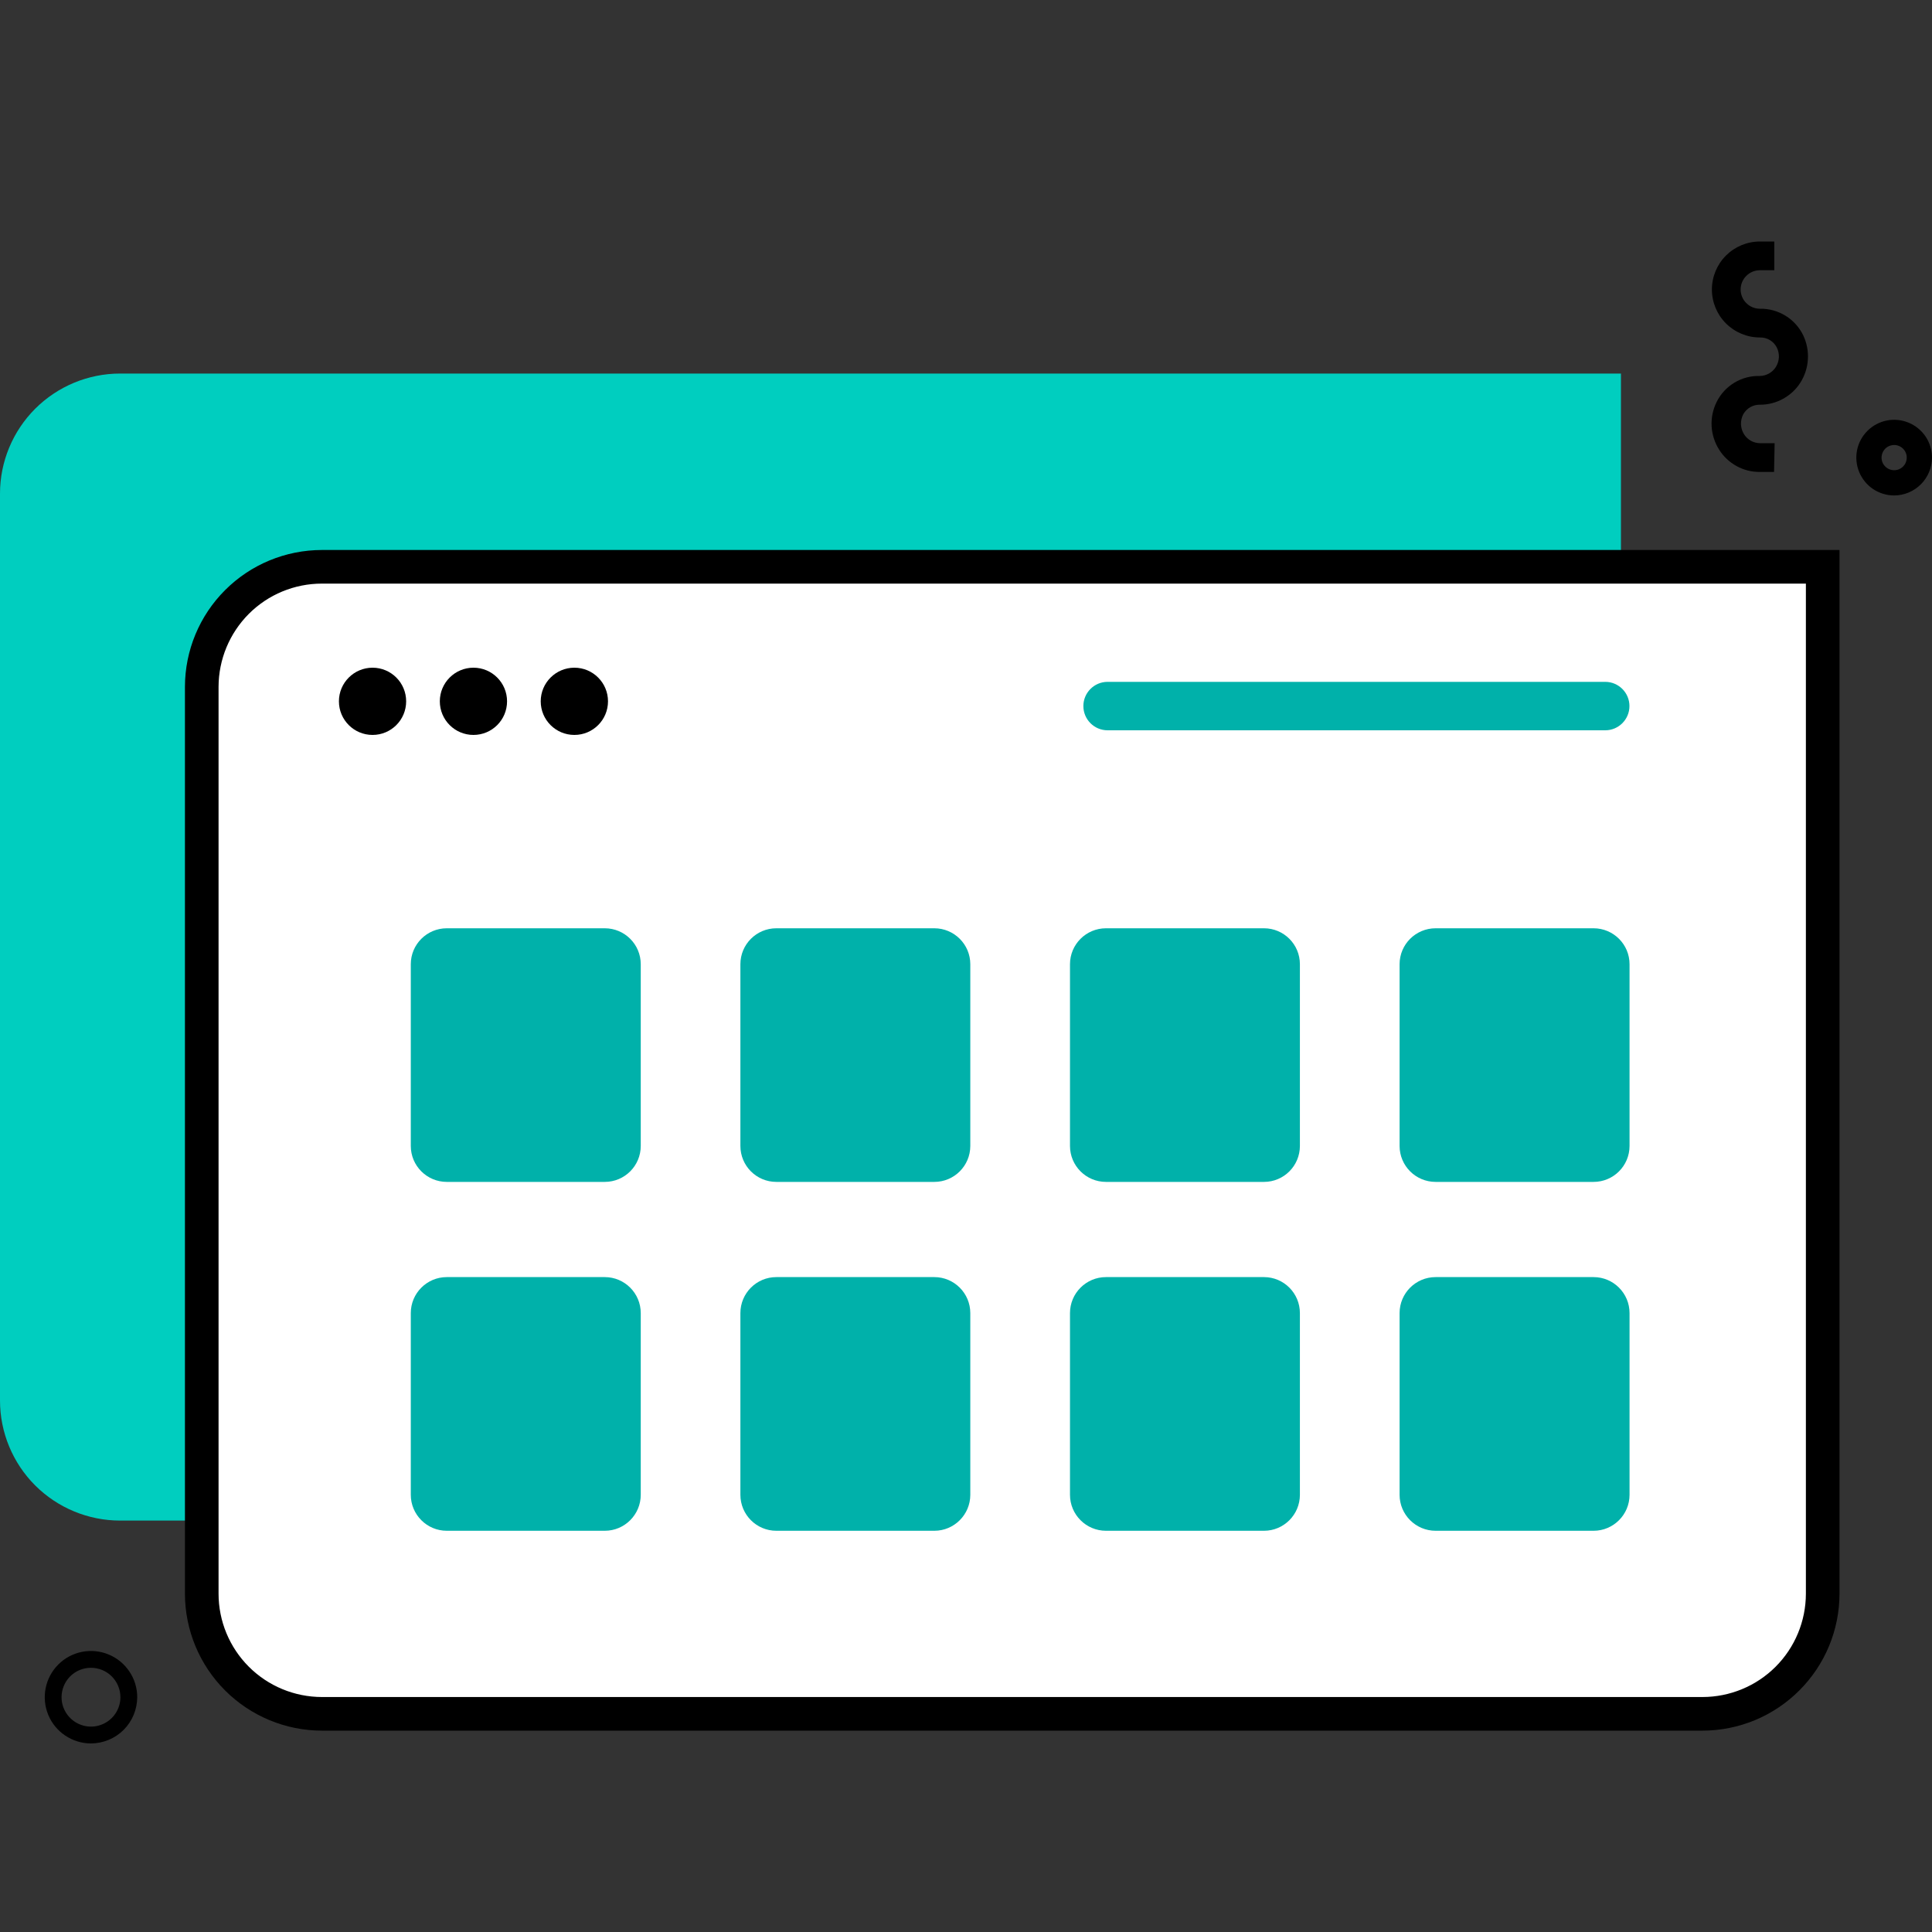 <?xml version="1.0" encoding="UTF-8"?> <svg xmlns="http://www.w3.org/2000/svg" width="40" height="40" viewBox="0 0 40 40" fill="none"><rect x="0" y="0" width="40" height="40" fill="#333333" stroke="none"/><path d="M31.075 31.482H2.487C1.828 31.482 1.195 31.22 0.728 30.754C0.262 30.288 0 29.655 0 28.996V10.219C0 9.56 0.263 8.928 0.729 8.462C1.196 7.996 1.828 7.734 2.487 7.734H33.56V28.996C33.56 29.655 33.298 30.287 32.832 30.753C32.366 31.22 31.734 31.482 31.075 31.482Z" fill="#00CEBF"></path><path d="M6.659 11.736H37.732V32.998C37.732 33.657 37.47 34.289 37.004 34.755C36.538 35.221 35.905 35.483 35.246 35.483H6.659C6 35.483 5.367 35.221 4.901 34.755C4.435 34.289 4.173 33.657 4.173 32.998V14.221C4.173 13.562 4.435 12.93 4.901 12.464C5.367 11.998 6 11.736 6.659 11.736Z" fill="white"></path><path d="M35.25 35.831H6.664C5.912 35.83 5.192 35.531 4.66 34.999C4.129 34.468 3.83 33.748 3.829 32.996V14.22C3.83 13.468 4.129 12.748 4.661 12.217C5.192 11.686 5.912 11.388 6.664 11.387H38.085V32.996C38.084 33.748 37.785 34.468 37.253 34.999C36.722 35.531 36.001 35.83 35.25 35.831ZM6.664 12.083C6.097 12.083 5.553 12.308 5.152 12.709C4.752 13.11 4.526 13.653 4.525 14.22V32.996C4.525 33.563 4.751 34.107 5.152 34.508C5.553 34.909 6.097 35.134 6.664 35.135H35.25C35.817 35.134 36.361 34.909 36.762 34.508C37.163 34.107 37.388 33.563 37.389 32.996V12.083H6.664Z" fill="black"></path><path d="M7.713 15.216C8.098 15.216 8.409 14.905 8.409 14.52C8.409 14.136 8.098 13.824 7.713 13.824C7.329 13.824 7.017 14.136 7.017 14.52C7.017 14.905 7.329 15.216 7.713 15.216Z" fill="black"></path><path d="M9.802 15.216C10.187 15.216 10.498 14.905 10.498 14.52C10.498 14.136 10.187 13.824 9.802 13.824C9.418 13.824 9.106 14.136 9.106 14.52C9.106 14.905 9.418 15.216 9.802 15.216Z" fill="black"></path><path d="M11.892 15.216C12.276 15.216 12.588 14.905 12.588 14.52C12.588 14.136 12.276 13.824 11.892 13.824C11.507 13.824 11.195 14.136 11.195 14.52C11.195 14.905 11.507 15.216 11.892 15.216Z" fill="black"></path><path d="M39.216 10.258C39.062 10.258 38.91 10.211 38.781 10.126C38.653 10.04 38.552 9.917 38.493 9.774C38.434 9.631 38.418 9.474 38.448 9.322C38.478 9.17 38.553 9.03 38.663 8.921C38.772 8.811 38.912 8.737 39.064 8.706C39.215 8.676 39.373 8.692 39.516 8.751C39.659 8.81 39.782 8.911 39.868 9.039C39.954 9.168 40 9.32 40 9.474C39.999 9.682 39.916 9.881 39.77 10.027C39.623 10.174 39.424 10.257 39.216 10.258ZM39.216 9.213C39.165 9.213 39.114 9.229 39.071 9.257C39.028 9.286 38.995 9.327 38.975 9.375C38.956 9.422 38.95 9.475 38.96 9.525C38.97 9.576 38.995 9.622 39.032 9.659C39.068 9.695 39.115 9.72 39.165 9.73C39.216 9.741 39.269 9.735 39.316 9.716C39.364 9.696 39.405 9.662 39.434 9.619C39.462 9.576 39.477 9.526 39.477 9.474C39.477 9.405 39.45 9.339 39.401 9.29C39.352 9.241 39.286 9.213 39.216 9.213Z" fill="black"></path><path d="M36.73 9.771H36.432C36.264 9.772 36.099 9.73 35.953 9.649C35.806 9.568 35.682 9.452 35.593 9.31C35.5 9.163 35.446 8.995 35.437 8.822C35.428 8.648 35.465 8.475 35.542 8.32C35.624 8.155 35.752 8.017 35.91 7.922C36.068 7.827 36.249 7.779 36.434 7.784C36.5 7.784 36.565 7.766 36.623 7.734C36.681 7.702 36.73 7.656 36.766 7.6C36.804 7.539 36.826 7.469 36.83 7.398C36.833 7.326 36.818 7.255 36.785 7.191C36.752 7.128 36.702 7.075 36.64 7.039C36.579 7.003 36.508 6.985 36.437 6.987C36.173 6.987 35.921 6.882 35.734 6.696C35.548 6.51 35.443 6.257 35.443 5.994C35.443 5.73 35.548 5.477 35.734 5.291C35.921 5.105 36.173 5 36.437 5H36.735V5.595H36.437C36.331 5.595 36.23 5.637 36.155 5.712C36.08 5.786 36.038 5.888 36.038 5.994C36.038 6.099 36.08 6.201 36.155 6.275C36.23 6.35 36.331 6.392 36.437 6.392C36.624 6.388 36.808 6.439 36.967 6.537C37.127 6.635 37.254 6.777 37.335 6.945C37.408 7.1 37.441 7.271 37.43 7.442C37.42 7.613 37.366 7.779 37.274 7.923C37.185 8.063 37.062 8.177 36.916 8.257C36.771 8.337 36.608 8.379 36.442 8.379C36.372 8.377 36.302 8.394 36.241 8.428C36.18 8.462 36.129 8.513 36.094 8.574C36.06 8.638 36.043 8.711 36.045 8.784C36.048 8.857 36.069 8.928 36.108 8.99C36.143 9.047 36.193 9.094 36.252 9.127C36.311 9.159 36.377 9.176 36.444 9.176H36.742L36.73 9.771Z" fill="black"></path><path d="M33.235 14.117H22.931C22.654 14.117 22.43 14.342 22.43 14.618C22.43 14.895 22.654 15.12 22.931 15.12H33.235C33.511 15.12 33.736 14.895 33.736 14.618C33.736 14.342 33.511 14.117 33.235 14.117Z" fill="#00B1AA"></path><path d="M12.521 19.219H9.25C8.839 19.219 8.505 19.552 8.505 19.963V23.725C8.505 24.137 8.839 24.47 9.25 24.47H12.521C12.932 24.47 13.266 24.137 13.266 23.725V19.963C13.266 19.552 12.932 19.219 12.521 19.219Z" fill="#00B1AA"></path><path d="M19.344 19.219H16.073C15.662 19.219 15.329 19.552 15.329 19.963V23.725C15.329 24.137 15.662 24.47 16.073 24.47H19.344C19.755 24.47 20.089 24.137 20.089 23.725V19.963C20.089 19.552 19.755 19.219 19.344 19.219Z" fill="#00B1AA"></path><path d="M26.169 19.219H22.898C22.487 19.219 22.153 19.552 22.153 19.963V23.725C22.153 24.137 22.487 24.47 22.898 24.47H26.169C26.58 24.47 26.913 24.137 26.913 23.725V19.963C26.913 19.552 26.58 19.219 26.169 19.219Z" fill="#00B1AA"></path><path d="M32.993 19.219H29.723C29.311 19.219 28.977 19.552 28.977 19.963V23.725C28.977 24.137 29.311 24.47 29.723 24.47H32.993C33.404 24.47 33.738 24.137 33.738 23.725V19.963C33.738 19.552 33.404 19.219 32.993 19.219Z" fill="#00B1AA"></path><path d="M12.521 26.441H9.25C8.839 26.441 8.505 26.775 8.505 27.186V30.948C8.505 31.359 8.839 31.693 9.25 31.693H12.521C12.932 31.693 13.266 31.359 13.266 30.948V27.186C13.266 26.775 12.932 26.441 12.521 26.441Z" fill="#00B1AA"></path><path d="M19.344 26.441H16.073C15.662 26.441 15.329 26.775 15.329 27.186V30.948C15.329 31.359 15.662 31.693 16.073 31.693H19.344C19.755 31.693 20.089 31.359 20.089 30.948V27.186C20.089 26.775 19.755 26.441 19.344 26.441Z" fill="#00B1AA"></path><path d="M26.169 26.441H22.898C22.487 26.441 22.153 26.775 22.153 27.186V30.948C22.153 31.359 22.487 31.693 22.898 31.693H26.169C26.58 31.693 26.913 31.359 26.913 30.948V27.186C26.913 26.775 26.58 26.441 26.169 26.441Z" fill="#00B1AA"></path><path d="M32.993 26.441H29.723C29.311 26.441 28.977 26.775 28.977 27.186V30.948C28.977 31.359 29.311 31.693 29.723 31.693H32.993C33.404 31.693 33.738 31.359 33.738 30.948V27.186C33.738 26.775 33.404 26.441 32.993 26.441Z" fill="#00B1AA"></path><path d="M1.884 36.096C1.694 36.096 1.509 36.039 1.352 35.934C1.194 35.829 1.072 35.68 0.999 35.505C0.927 35.33 0.908 35.138 0.945 34.952C0.982 34.766 1.073 34.596 1.207 34.462C1.34 34.328 1.511 34.237 1.697 34.2C1.882 34.163 2.075 34.182 2.25 34.255C2.425 34.327 2.574 34.45 2.679 34.607C2.785 34.764 2.841 34.949 2.841 35.139C2.84 35.392 2.739 35.636 2.56 35.815C2.38 35.994 2.137 36.095 1.884 36.096ZM1.884 34.53C1.763 34.53 1.645 34.565 1.545 34.632C1.445 34.699 1.367 34.794 1.321 34.906C1.275 35.017 1.263 35.139 1.286 35.258C1.31 35.376 1.368 35.484 1.453 35.569C1.538 35.654 1.647 35.712 1.765 35.736C1.883 35.76 2.005 35.747 2.117 35.701C2.228 35.655 2.323 35.577 2.39 35.477C2.457 35.377 2.493 35.259 2.493 35.139C2.493 34.977 2.428 34.822 2.314 34.708C2.2 34.594 2.045 34.53 1.884 34.53Z" fill="black"></path></svg> 